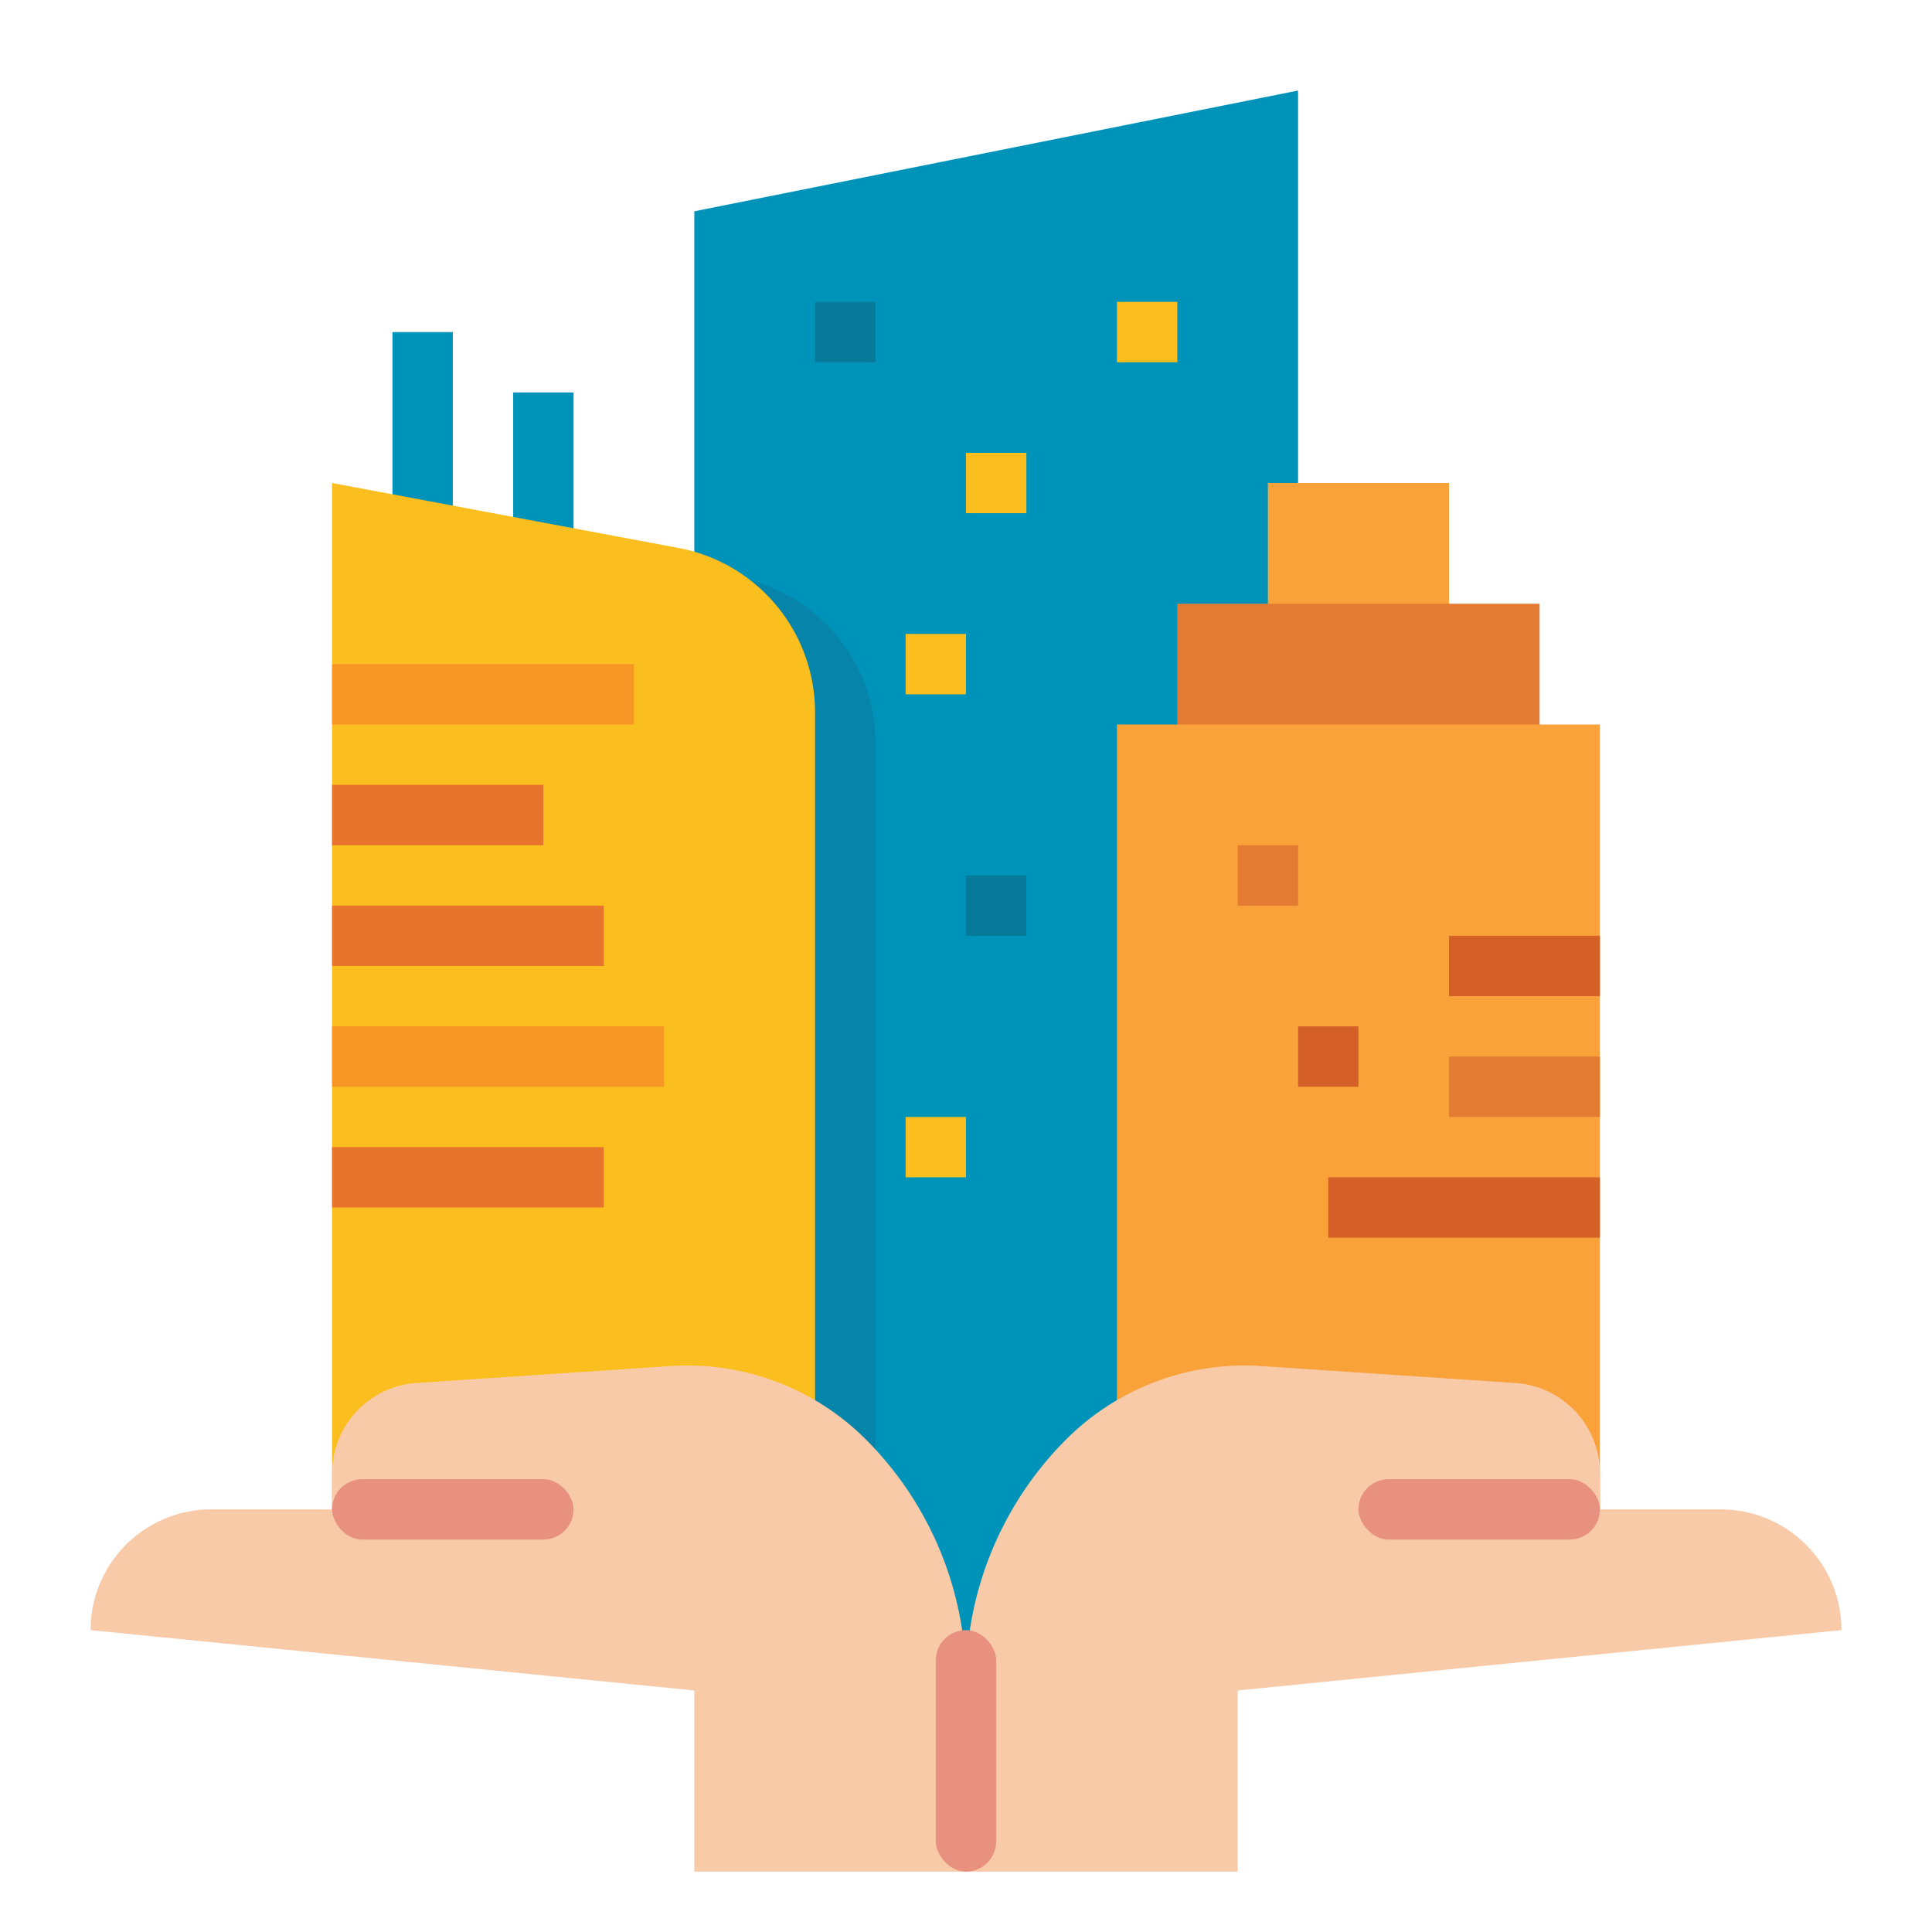 <svg height="512" viewBox="0 0 512 512" width="512" xmlns="http://www.w3.org/2000/svg"><g id="Flat"><path d="m344 440v-416l-160 32v384z" fill="#0093b9"/><path d="m232 440v-243.208a44.331 44.331 0 0 0 -36.162-43.572l-91.838-17.22v296z" fill="#0784a9"/><path d="m136 104h16v40h-16z" fill="#0093b9"/><path d="m104 88h16v48h-16z" fill="#0093b9"/><path d="m256 120h16v16h-16z" fill="#fbbe1f"/><path d="m216 80h16v16h-16z" fill="#067a98"/><path d="m296 80h16v16h-16z" fill="#fbbe1f"/><path d="m256 232h16v16h-16z" fill="#067a98"/><path d="m216 440v-251.208a44.331 44.331 0 0 0 -36.162-43.572l-91.838-17.22v304z" fill="#fbbe1f"/><path d="m336 128h48v48h-48z" fill="#f9a239"/><path d="m240 168h16v16h-16z" fill="#fbbe1f"/><path d="m240 296h16v16h-16z" fill="#fbbe1f"/><path d="m88 176h80v16h-80z" fill="#f79726"/><path d="m88 208h56v16h-56z" fill="#e8732d"/><path d="m88 240h72v16h-72z" fill="#e8732d"/><path d="m88 272h88v16h-88z" fill="#f79726"/><path d="m88 304h72v16h-72z" fill="#e8732d"/><path d="m312 160h96v48h-96z" fill="#e47b33"/><path d="m296 440v-248h128v240z" fill="#f9a239"/><path d="m328 224h16v16h-16z" fill="#e47b33"/><path d="m344 272h16v16h-16z" fill="#d46028"/><path d="m352 312h72v16h-72z" fill="#d46028"/><path d="m384 280h40v16h-40z" fill="#e47b33"/><path d="m384 248h40v16h-40z" fill="#d46028"/><path d="m184 496v-48l-160-16a32 32 0 0 1 32-32h32v-9.547a24 24 0 0 1 22.4-23.947l67.309-4.487a66.894 66.894 0 0 1 51.75 19.444 90.6 90.6 0 0 1 26.541 64.065v50.472z" fill="#f8caa8"/><rect fill="#e99180" height="16" rx="8" width="64" x="88" y="392"/><path d="m328 496v-48l160-16a32 32 0 0 0 -32-32h-32v-9.547a24 24 0 0 0 -22.4-23.947l-67.309-4.487a66.894 66.894 0 0 0 -51.75 19.444 90.6 90.6 0 0 0 -26.541 64.065v50.472z" fill="#f8caa8"/><g fill="#e99180"><rect height="16" rx="8" width="64" x="360" y="392"/><rect height="64" rx="8" width="16" x="248" y="432"/></g></g></svg>